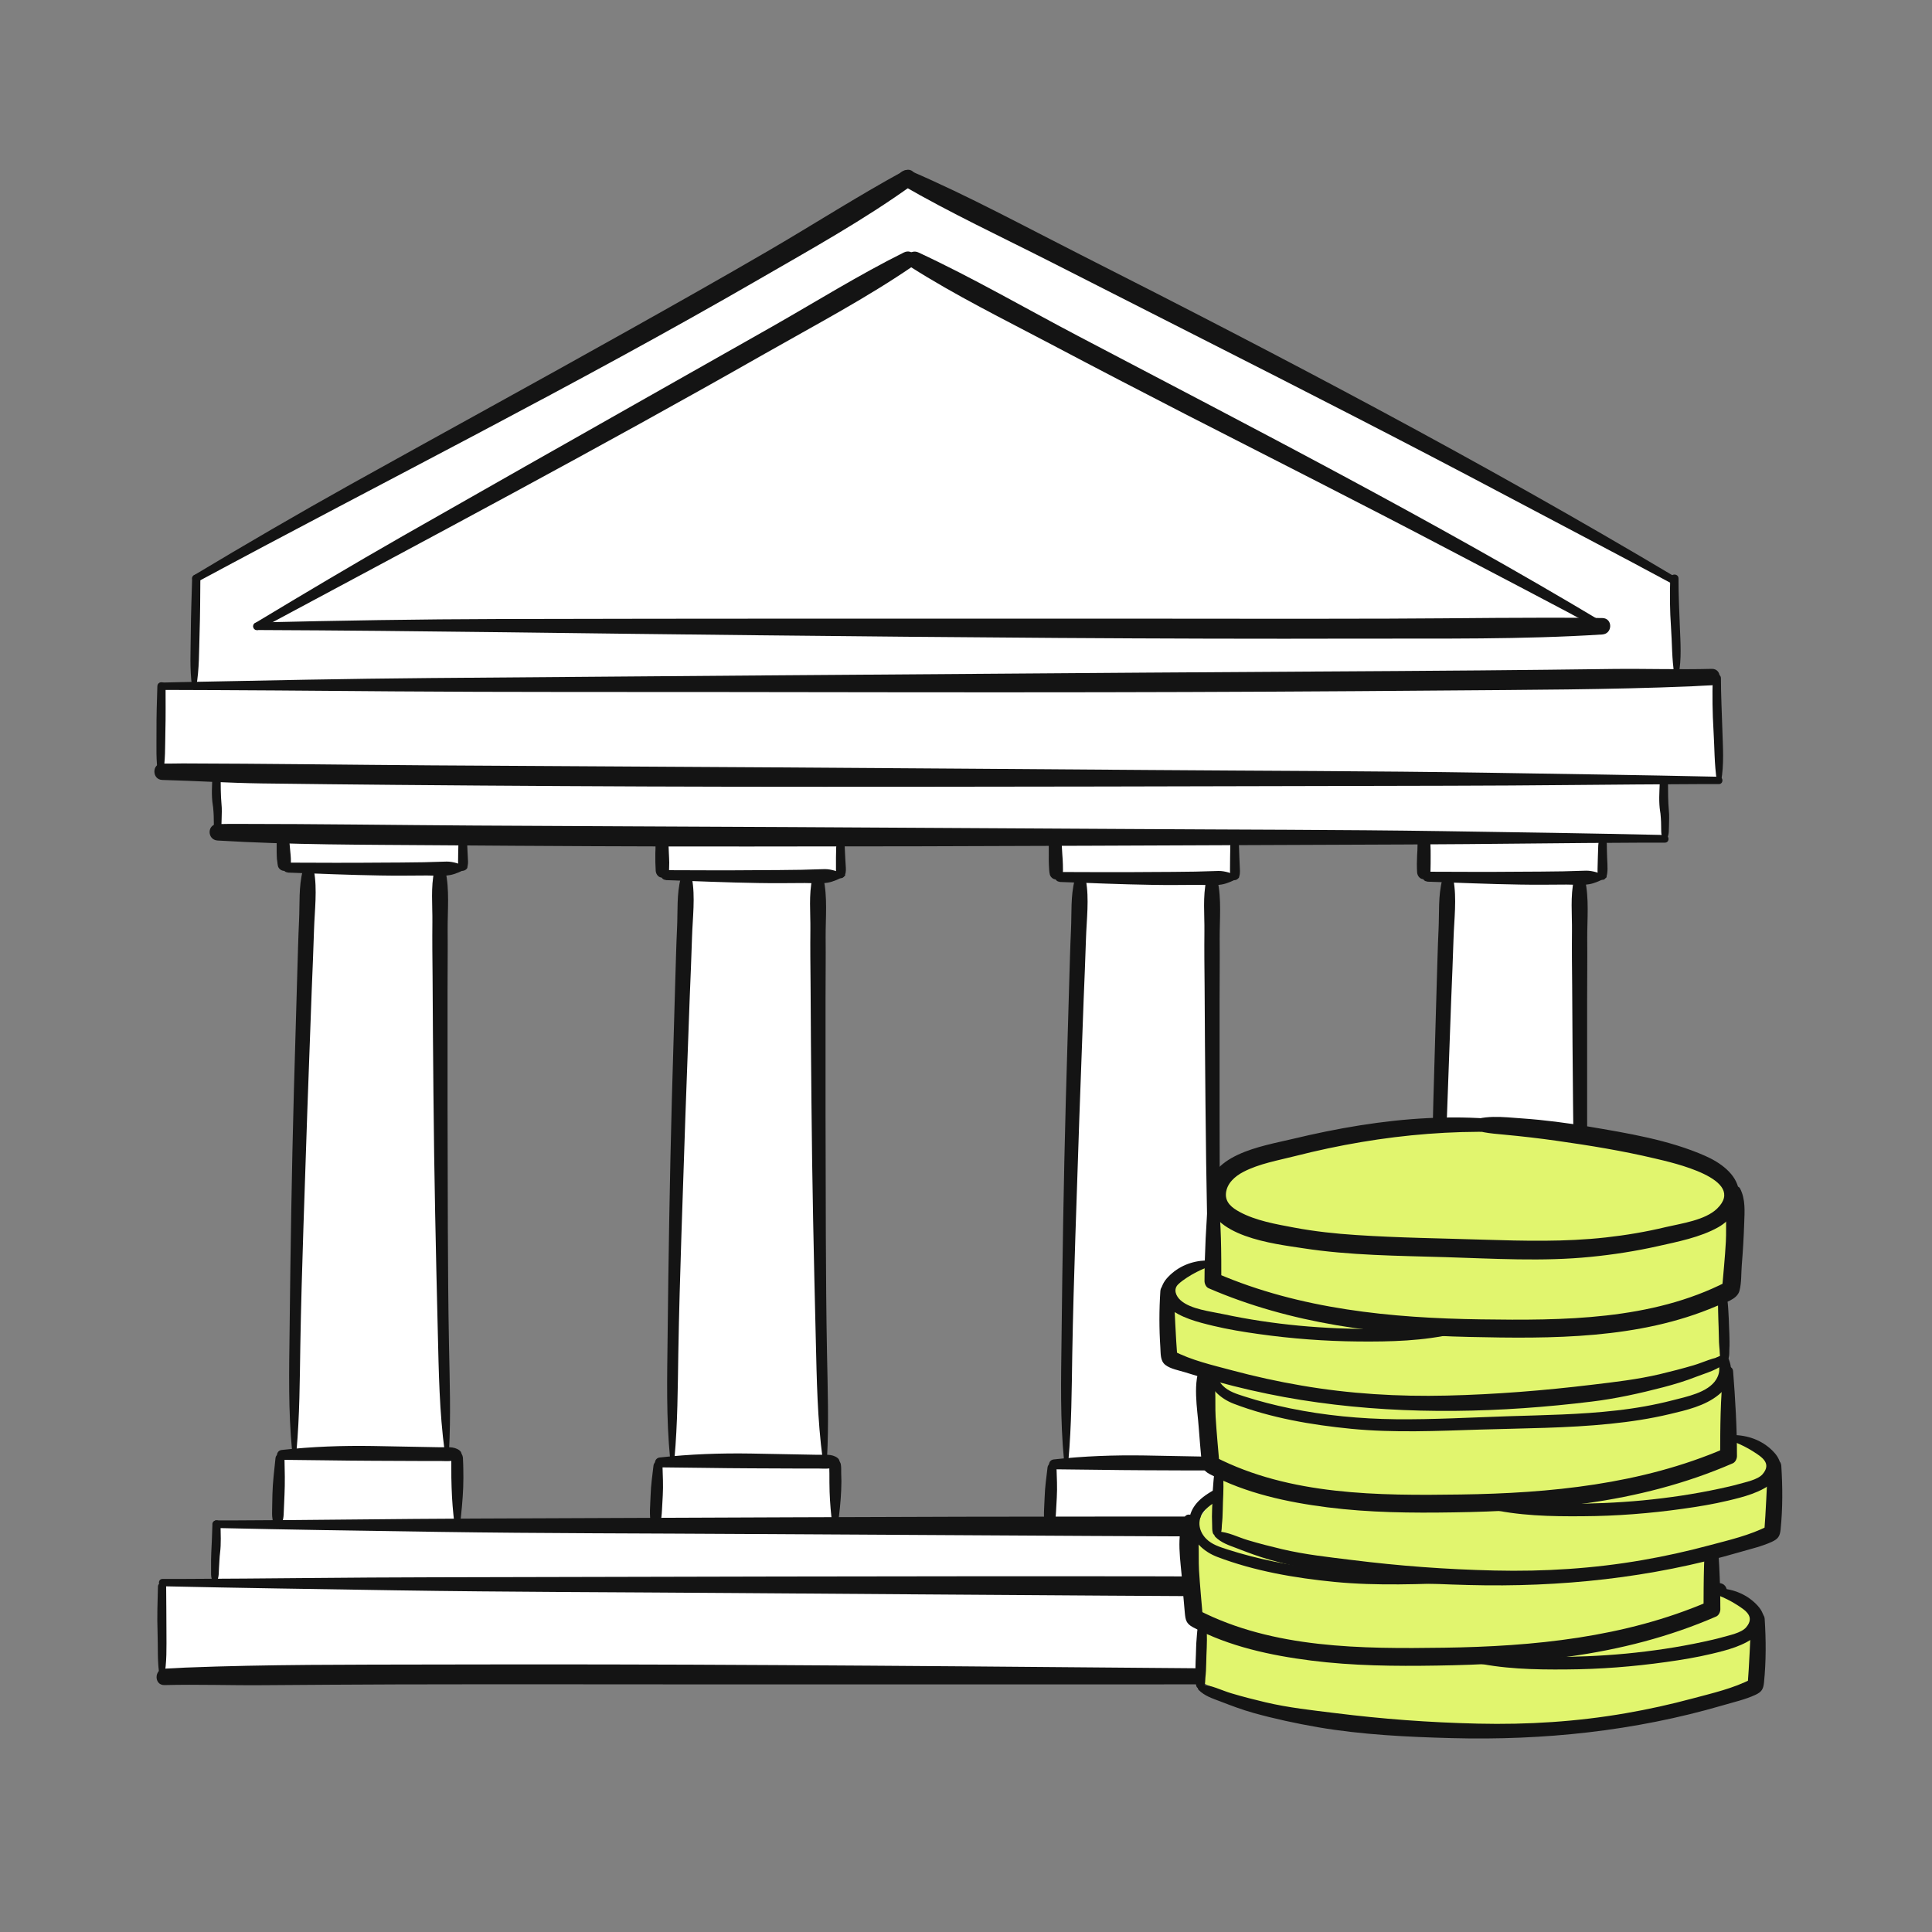 <?xml version="1.0" encoding="UTF-8"?>
<svg xmlns="http://www.w3.org/2000/svg" viewBox="0 0 200 200">
  <rect x="0" y="0" width="200" height="200" fill="#808080" stroke="none"/>
  <defs>
    <style>
      .cls-1 {
        fill: #141414;
      }

      .cls-2 {
        fill: #fff;
      }

      .cls-3 {
        fill: #e1f56e;
      }
    </style>
  </defs>
  <g id="Color">
    <g>
      <path class="cls-2" d="M87.36,22.27c2.31-1.32,5.23-3.2,6.64-3.84,24.62,12.29,49.51,26.04,74.1,38.65,1.12.4,2.24,1.47,3,1.8,4.04,1.7,1.8,5.23,2.45,11.22,1.3.11,2.47-.16,3.77-.05.24,3.48.38,7.28.63,10.76-1.88.23-3.72-.23-5.59,0-.16,1.85.03,4.18-.12,6.02-49.86-.65-100-1.03-149.86-.89l-.13-6.11c-3.55,1.17-5.58.15-5.58-.08.03-.97-.5-8.22.05-8.71s3.41.03,3.37-.1c-.2.35.17-8.84.16-10.03-.02-1.64.88-1.8,3.21-3.13,21.48-11.57,42.9-23.08,63.91-35.51Z"/>
      <path class="cls-2" d="M31.53,101.16c.11,4.06-.16,8.21-.35,12.27-.16,3.55-.09,6.98-.38,10.52-.3,3.71-.21,7.43-.11,11.15.13,5.04-.37,10.1-.24,15.13-.3.22-.93-.12-1.29.39s-.12,1.16-.17,1.78c-.15,1.57-.15,3.8-.3,5.38,2.62.44,5.13-.04,7.79,0,3.69.06,7.23.3,10.89-.13-.15-1.97-.15-4.37-.3-6.34-.06-.77.06-.85-.8-1.07-.07-5.28-.61-10.97-.68-16.25-.08-5.88-.16-11.76-.22-17.64-.08-8.82-.11-17.64-.07-26.46.71.65,1.66.1,2.45-.11.93-.25.19-2.51.04-3.46-.07-.44-6.2-.45-6.85-.46-2.34-.02-4.67.1-6.99.35-1.1.12-3.47-.94-4.49-.35-.46.26.16,1.77-.1,2.29-.96,1.9,1.36,1.97,2.7,2.07.01,3.64-.61,7.29-.51,10.96Z"/>
      <path class="cls-2" d="M70.77,103.48c.15,2.15.2,4.31-.06,6.44-.6,4.91-.37,9.4-.68,14.08-.2,3.06-.33,8.07-.2,11.14.22,5.32-.34,10.68-.21,16-.3.22-.93-.12-1.29.39s-.12,1.16-.17,1.78c-.15,1.57-.15,3.8-.3,5.38,2.62.44,5.13-.04,7.79,0,3.69.06,7.23.3,10.89-.13-.15-1.97-.15-4.37-.3-6.34-.06-.77.06-.85-.8-1.07-.07-5.28-.61-10.97-.68-16.25-.08-5.88-.16-11.76-.22-17.64-.08-8.82-.11-17.64-.07-26.46.93-.03,1.81.4,2.45-.11.61-.48.19-2.51.04-3.46-.07-.44-6.2-.45-6.85-.46-2.34-.02-4.67.1-6.99.35-1.1.12-3.47-.94-4.49-.35-.46.26.16,1.77-.1,2.29-.96,1.9,1.19,1.66,2.53,1.76.01,4.11-.56,8.62-.27,12.68Z"/>
      <path class="cls-2" d="M111.39,103.48c.15,2.15.2,4.31-.06,6.44-.6,4.91-.37,9.4-.68,14.08-.2,3.06-.33,8.07-.2,11.14.22,5.32-.33,10.92-.19,16.25-.3.22-1.17,0-1.31.14-.44.43-.12,1.16-.17,1.78-.15,1.57-.15,3.8-.3,5.38,2.62.44,5.13-.04,7.79,0,3.69.06,7.23.3,10.89-.13-.15-1.97-.15-4.37-.3-6.34-.06-.77.06-.85-.8-1.07-.07-5.28-.61-10.97-.68-16.25-.08-5.88-.16-11.76-.22-17.64-.08-8.82-.11-17.64-.07-26.46.93-.03,1.81.4,2.45-.11.61-.48.19-2.51.04-3.46-.07-.44-6.2-.45-6.85-.46-2.34-.02-4.67.1-6.99.35-1.1.12-3.47-.94-4.49-.35-.46.26.16,1.77-.1,2.29-.96,1.9,1.19,1.66,2.53,1.76.01,4.11-.56,8.62-.27,12.68Z"/>
      <path class="cls-2" d="M149.44,103.48c.15,2.15.2,4.31-.06,6.44-.6,4.91-.37,9.4-.68,14.08-.2,3.06-.33,8.07-.2,11.14.22,5.32-.22,10.7-.08,16.03-.3.22-1.06-.15-1.42.36s-.12,1.16-.17,1.78c-.15,1.57-.15,3.8-.3,5.38,2.62.44,5.13-.04,7.79,0,3.69.06,7.23.3,10.89-.13-.15-1.97-.15-4.37-.3-6.34-.06-.77.06-.85-.8-1.07-.07-5.28-.61-10.97-.68-16.25-.08-5.88-.16-11.76-.22-17.64-.08-8.82-.11-17.64-.07-26.46.93-.03,1.81.4,2.45-.11.61-.48.46-2.67.3-3.62-.07-.44-6.46-.3-7.11-.3-2.34-.02-4.67.1-6.99.35-1.1.12-3.47-.94-4.49-.35-.46.26.16,1.77-.1,2.29-.96,1.9,1.19,1.66,2.53,1.76.01,4.11-.56,8.62-.27,12.68Z"/>
      <path class="cls-2" d="M104.39,158.29c22.48.03,45.2-.01,67.68.01.23,1.61,0,4.22.17,6.18.06.67,3.87.24,5.7.18-.03,2.36-.06,4.72-.1,7.08,0,.5.54,1.38.2,1.74-.38.42-1.58.11-2.15.11-9.52.02-19.04.04-28.56.06-19.14.04-37.88.44-57.29-.25-5.29-.19-10.47-.64-15.75-.2-3.92.32-8-.12-11.93.12-5.73.36-11.59-.63-17.31,0-7.8.86-17.71.34-28.31.26.06-3.66,0-6.33.06-9.76,1.91.15,3.5.45,5.34-.11.22-1.6,0-4.89.5-5.91.18-.38,1.43.05,2.02.02,2.85-.15,5.89.04,8.75.04,5.75,0,11.13.36,16.88.36,11.55.01,23.1.03,34.64.04l19.44.02Z"/>
    </g>
  </g>
  <g id="Diseños">
    <g>
      <g>
        <path class="cls-1" d="M16.29,71.04c-.05,1.55-.1,3.09-.09,4.64s-.08,3.09.19,4.6c.04.22.39.21.44,0,.32-1.5.25-3.07.29-4.6s.02-3.09.02-4.64c0-.55-.83-.55-.85,0h0Z"/>
        <path class="cls-1" d="M177.3,70.21c-.05,1.79-.03,3.58.08,5.37s.08,3.54.35,5.28c.03.22.4.21.44,0,.32-1.73.18-3.52.13-5.28s-.15-3.58-.15-5.37c0-.55-.84-.55-.85,0h0Z"/>
        <path class="cls-1" d="M21.99,80.33c-.04,1.01-.12,2.02.04,3.02,0,.05.01.09.02.14.02.11,0-.06,0-.02,0,.03,0,.06.01.08.02.16.03.31.04.47.02.27.03.54.03.81,0,.19.01.39.01.58,0,.28.08.52.16.79.07.22.37.21.44,0,.08-.25.17-.48.18-.74,0-.2.02-.4.02-.59,0-.28.02-.57.02-.85,0-.26,0-.52-.03-.77-.09-.97-.08-1.95-.09-2.92,0-.55-.83-.55-.85,0h0Z"/>
        <path class="cls-1" d="M21.99,157.8c-.04.99-.06,1.98-.12,2.96-.01.23-.02.46-.02.7,0,.28,0,.56,0,.84,0,.22,0,.45,0,.67,0,.29.08.53.16.81.07.22.37.21.44,0,.09-.27.17-.52.19-.81.01-.22.02-.45.03-.67.01-.28.03-.56.05-.84.01-.23.03-.46.06-.7.12-.98.06-1.98.05-2.96,0-.55-.83-.55-.85,0h0Z"/>
        <path class="cls-1" d="M171.82,158.42c-.04.99-.06,1.98-.12,2.96-.01.23-.02.46-.02.7,0,.28,0,.56,0,.84,0,.22,0,.45,0,.67,0,.29.08.53.16.81.07.22.37.21.44,0,.09-.27.17-.52.19-.81.01-.22.02-.45.03-.67.01-.28.03-.56.05-.84.01-.23.03-.46.06-.7.12-.98.06-1.98.05-2.96,0-.55-.83-.55-.85,0h0Z"/>
        <path class="cls-1" d="M177.52,164.71c-.04,1.48-.12,2.97.02,4.45s0,3.01.29,4.48c.04.22.39.21.44,0,.31-1.44.27-3.01.19-4.48s-.08-2.97-.09-4.45c0-.55-.84-.55-.85,0h0Z"/>
        <path class="cls-1" d="M16.35,164.25c-.04,1.56-.1,3.12-.04,4.68s-.05,3.16.23,4.71c.04.22.39.21.44,0,.31-1.53.25-3.14.25-4.71s-.02-3.12-.03-4.68c0-.55-.84-.55-.85,0h0Z"/>
        <path class="cls-1" d="M171.82,81c-.04,1.01-.12,2.02.04,3.02,0,.05.01.09.02.14.02.11,0-.06,0-.02,0,.03,0,.06.01.08.02.16.03.31.04.47.02.27.03.54.03.81,0,.19.01.39.01.58,0,.28.08.52.16.79.07.22.37.21.44,0,.08-.25.17-.48.18-.74,0-.2.02-.4.02-.59,0-.28.02-.57.02-.85,0-.26,0-.52-.03-.77-.09-.97-.08-1.95-.09-2.92,0-.55-.83-.55-.85,0h0Z"/>
        <path class="cls-1" d="M19.89,59.89c-.05,1.88-.13,3.76-.14,5.64s-.13,3.71.13,5.53c.03.22.4.21.44,0,.32-1.82.28-3.69.34-5.53s.07-3.76.08-5.64c0-.55-.83-.55-.85,0h0Z"/>
        <path class="cls-1" d="M172.9,59.89c-.05,1.67-.04,3.34.08,5.01s.08,3.32.35,4.94c.04.22.39.21.44,0,.32-1.62.19-3.3.13-4.94s-.15-3.34-.14-5.01c0-.55-.83-.55-.85,0h0Z"/>
        <g>
          <path class="cls-1" d="M20.46,60.22c19.41-10.45,39.13-20.33,58.22-31.37,5.32-3.08,10.76-6.09,15.75-9.69.87-.63.12-2-.86-1.47-4.79,2.61-9.39,5.57-14.1,8.31-4.76,2.77-9.55,5.47-14.35,8.16-9.59,5.38-19.24,10.65-28.85,16-5.45,3.04-10.84,6.18-16.19,9.39-.43.25-.05.9.39.67h0Z"/>
          <path class="cls-1" d="M26.8,65.17c17.53-9.4,35.11-18.73,52.4-28.57,5.11-2.91,10.37-5.68,15.22-8.99.9-.62.13-1.96-.86-1.47-4.66,2.32-9.11,5.1-13.63,7.67-4.26,2.42-8.52,4.83-12.79,7.24-8.48,4.8-16.96,9.6-25.43,14.43-5.15,2.94-10.24,5.97-15.32,9.03-.43.26-.05.9.39.67h0Z"/>
          <path class="cls-1" d="M166.07,64.5c-17.76-10.65-36.19-20.11-54.51-29.74-5.48-2.88-10.86-6.01-16.47-8.62-.98-.46-1.8.87-.86,1.47,4.7,2.99,9.74,5.47,14.66,8.07,4.58,2.42,9.18,4.81,13.79,7.18,9.05,4.64,18.14,9.22,27.15,13.96,5.29,2.78,10.59,5.53,15.85,8.36.44.23.82-.41.39-.67h0Z"/>
          <path class="cls-1" d="M16.71,71.42c8.01.02,16.02.08,24.03.15,11.59.09,23.17.05,34.76.07,12.8.02,25.61.04,38.41.02,11.85-.02,23.7-.08,35.55-.18,8.53-.07,17.07-.08,25.6-.43.71-.03,1.43-.09,2.14-.11,1.09-.03,1.1-1.73,0-1.7-3.4.09-6.81-.03-10.22.01-4.57.06-9.14.11-13.72.15-11.57.1-23.14.14-34.71.23-12.8.09-25.61.18-38.41.28-11.86.09-23.73.18-35.59.28-8.56.07-17.13.25-25.69.42-.72.01-1.44.03-2.16.05-.49.01-.5.77,0,.77h0Z"/>
          <path class="cls-1" d="M26.6,65.22c17.21.07,34.43.37,51.64.54,20.85.22,41.7.41,62.55.35,8.35-.02,16.74.1,25.08-.43,1.08-.07,1.1-1.69,0-1.7-7.34-.1-14.69.04-22.03.06-9.82.03-19.64,0-29.46,0-20.86,0-41.73-.01-62.59.04-8.4.02-16.79.16-25.19.36-.49.01-.5.77,0,.77h0Z"/>
          <path class="cls-1" d="M177.94,80.41c-8.05-.18-16.1-.29-24.15-.42-11.61-.18-23.22-.19-34.84-.28-12.89-.1-25.77-.18-38.66-.27-11.88-.08-23.75-.13-35.63-.21-8.58-.06-17.15-.18-25.73-.2-.71,0-1.42.03-2.13.01-1.09-.03-1.09,1.67,0,1.7,3.42.09,6.83.31,10.25.36,4.6.06,9.2.11,13.8.15,11.6.1,23.19.17,34.79.19,12.89.02,25.77,0,38.66-.02,11.89-.03,23.78-.06,35.67-.08,8.61-.01,17.21-.14,25.82-.17.71,0,1.43,0,2.14,0,.5,0,.5-.76,0-.77h0Z"/>
          <path class="cls-1" d="M172.35,86.44c-7.65-.17-15.31-.29-22.97-.4-10.74-.16-21.48-.15-32.21-.22-11.78-.07-23.55-.14-35.33-.2-10.92-.06-21.84-.09-32.75-.16-8.15-.05-16.3-.17-24.44-.17-.71,0-1.42,0-2.13.02-1.1.01-1.09,1.63,0,1.7,7.61.46,15.25.43,22.87.49,10.72.08,21.44.14,32.16.13,11.77,0,23.55-.03,35.32-.08,10.93-.05,21.86-.09,32.8-.13,8.18-.03,16.36-.16,24.54-.19.71,0,1.43,0,2.14,0,.5,0,.5-.76,0-.77h0Z"/>
          <path class="cls-1" d="M173.53,59.79c-20.07-11.97-40.79-22.85-61.63-33.4-5.84-2.96-11.64-6.11-17.65-8.7-.98-.42-1.83.9-.86,1.47,5.01,2.9,10.28,5.36,15.44,7.98s10.39,5.28,15.59,7.92c10.56,5.36,21.12,10.75,31.58,16.3,5.71,3.03,11.45,6.02,17.14,9.09.44.24.82-.41.39-.67h0Z"/>
          <g>
            <path class="cls-1" d="M29.78,90.33c3.19.11,6.38.25,9.58.3,1.61.03,3.22.01,4.83,0,.77,0,1.62.09,2.38-.04.58-.1,1.2-.4,1.73-.67.1-.05.06-.18-.03-.22-.63-.25-1.36-.52-2.04-.51-.79.01-1.59.06-2.38.07-1.55.03-3.11.03-4.66.04-3.13.03-6.27.01-9.4,0-.65,0-.65.99,0,1.01h0Z"/>
            <path class="cls-1" d="M28.77,86.68c-.03.1,0,.07.08-.09l-.1.13c-.07.12-.1.27-.11.41,0,.11,0,.22,0,.33v.69c.01.22,0,.44.02.66,0,.11.02.22.04.33.02.17.03.35.07.51.07.28.36.51.66.5.12,0,.24-.04.34-.09.13-.07.29-.26.31-.41.07-.5.02-1-.03-1.5l-.06-.66c-.01-.11-.02-.22-.03-.33-.03-.27-.1-.43-.28-.62l.15.25s-.02-.07-.03-.1c-.07-.22-.28-.41-.53-.4-.23.01-.48.16-.53.4h0Z"/>
            <path class="cls-1" d="M47.77,86.65c-.13.09-.24.25-.28.41-.03.14-.03.31-.04.46-.01.28-.02.56-.02.84,0,.26,0,.53-.01.79,0,.28,0,.66.2.87.18.18.42.14.61,0,.14-.11.17-.28.19-.45.02-.13.04-.25.03-.38-.01-.27-.03-.54-.04-.81s-.03-.55-.04-.82c0-.3.02-.63-.21-.86-.09-.09-.27-.13-.38-.05h0Z"/>
            <path class="cls-1" d="M31.34,90.14c-.43,1.62-.3,3.45-.38,5.11-.09,1.88-.13,3.76-.19,5.64-.12,4.05-.24,8.1-.35,12.15-.22,8.2-.35,16.39-.44,24.59-.05,4.21-.15,8.41.26,12.6.03.29.43.29.45,0,.33-3.66.34-7.32.4-10.99.07-4.06.19-8.12.32-12.18.26-8.19.55-16.38.86-24.57.08-2.1.18-4.19.24-6.29.06-1.96.35-4.14-.01-6.06-.11-.59-1.01-.54-1.15,0h0Z"/>
            <path class="cls-1" d="M44.96,90.14c-.38,1.69-.18,3.58-.2,5.31-.02,1.88,0,3.77.02,5.65.02,4.06.05,8.11.09,12.17.07,8.19.25,16.38.45,24.58.1,4.17.16,8.32.72,12.45.04.26.43.18.44-.06.2-3.67.07-7.32,0-10.99-.08-4.06-.1-8.12-.12-12.18-.03-8.19-.04-16.38-.03-24.57,0-2.1.03-4.19.01-6.29-.01-1.96.21-4.15-.23-6.07-.13-.57-1.02-.57-1.15,0h0Z"/>
            <path class="cls-1" d="M29.16,151.12c3.14.02,6.29.09,9.43.1,1.54,0,3.08.02,4.62.02.77,0,1.55,0,2.32,0,.68,0,1.45.12,2.02-.31.3-.22.3-.58,0-.8-.58-.43-1.33-.29-2.02-.31s-1.43-.02-2.14-.04c-1.6-.03-3.2-.06-4.8-.09-3.17-.05-6.28.06-9.43.41-.63.07-.67,1.01,0,1.01h0Z"/>
            <path class="cls-1" d="M28.52,150.94c-.13,1.26-.29,2.51-.32,3.78-.01.53-.02,1.05-.03,1.58,0,.29-.02.58.03.87.04.24.05.52.25.68.13.11.34.17.49.06.43-.31.42-1.03.44-1.51.02-.54.05-1.09.07-1.63.06-1.28.03-2.55,0-3.83-.01-.61-.87-.58-.93,0h0Z"/>
            <path class="cls-1" d="M47.1,150.32l.09-.05c-.07.02-.13.05-.18.09-.07.05-.14.13-.18.2-.09.16-.1.33-.11.5,0,.29,0,.59,0,.88,0,.69,0,1.37.03,2.06.04,1.27.14,2.53.3,3.79.05.37.54.38.58,0,.14-1.26.27-2.52.32-3.79.02-.67.03-1.34.01-2.01,0-.3-.02-.59-.03-.89,0-.19-.02-.38-.12-.55-.03-.05-.08-.12-.13-.16-.01-.01-.35-.25-.16-.09-.13-.11-.32-.13-.45,0h0Z"/>
          </g>
          <g>
            <path class="cls-1" d="M68.91,91.11c3.19.11,6.38.25,9.58.3,1.61.03,3.22.01,4.83,0,.77,0,1.62.09,2.38-.04.58-.1,1.2-.4,1.73-.67.1-.05.06-.18-.03-.22-.63-.25-1.36-.52-2.04-.51-.79.01-1.59.06-2.38.07-1.55.03-3.11.03-4.66.04-3.13.03-6.27.01-9.4,0-.65,0-.65.99,0,1.01h0Z"/>
            <path class="cls-1" d="M67.96,86.58c-.03.21.11-.21.02-.06-.08.13-.11.27-.12.42,0,.13,0,.27,0,.41,0,.32,0,.65-.02.97-.01.62,0,1.23.04,1.84.03.36.3.71.69.69s.69-.3.69-.69c0-.29.02-.58.02-.87,0-.33-.03-.67-.04-1-.01-.31-.02-.63-.04-.94,0-.16-.01-.33-.03-.49-.02-.12-.05-.26-.13-.35-.05-.06.01,0,.01.04,0-.03-.02-.08-.02-.11-.06-.26-.34-.43-.6-.39-.29.04-.44.26-.47.53h0Z"/>
            <path class="cls-1" d="M86.93,86.92c-.32.15-.36.55-.37.86-.01.34-.02.68-.02,1.01s0,.67,0,1c0,.27-.02.68.14.91.15.21.46.3.66.08.22-.24.24-.64.22-.95-.02-.34-.04-.68-.06-1.02s-.04-.69-.05-1.04c0-.2,0-.37-.08-.56,0,0-.04-.1-.01-.02-.02-.05-.04-.09-.06-.13-.04-.06-.1-.1-.16-.14-.06-.05-.15-.03-.21,0h0Z"/>
            <path class="cls-1" d="M70.47,90.91c-.43,1.62-.3,3.45-.38,5.11-.09,1.88-.13,3.76-.19,5.64-.12,4.05-.24,8.1-.35,12.15-.22,8.2-.35,16.39-.44,24.59-.05,4.21-.15,8.41.26,12.6.03.29.43.29.45,0,.33-3.66.34-7.32.4-10.99.07-4.06.19-8.12.32-12.18.26-8.19.55-16.38.86-24.57.08-2.1.18-4.19.24-6.29.06-1.96.35-4.14-.01-6.06-.11-.59-1.01-.54-1.15,0h0Z"/>
            <path class="cls-1" d="M84.09,90.92c-.38,1.69-.18,3.58-.2,5.31-.02,1.88,0,3.77.02,5.65.02,4.06.05,8.11.09,12.17.07,8.19.25,16.38.45,24.58.1,4.17.16,8.32.72,12.45.04.26.43.18.44-.06.2-3.67.07-7.32,0-10.99-.08-4.06-.1-8.12-.12-12.18-.03-8.19-.04-16.38-.03-24.57,0-2.1.03-4.19.01-6.29-.01-1.96.21-4.15-.23-6.07-.13-.57-1.02-.57-1.15,0h0Z"/>
            <path class="cls-1" d="M68.29,151.9c3.14.02,6.29.09,9.43.1,1.54,0,3.08.02,4.62.02.77,0,1.55,0,2.32,0,.68,0,1.45.12,2.02-.31.3-.22.3-.58,0-.8-.58-.43-1.33-.29-2.02-.31s-1.43-.02-2.14-.04c-1.6-.03-3.2-.06-4.8-.09-3.17-.05-6.28.06-9.43.41-.63.07-.67,1.01,0,1.01h0Z"/>
            <path class="cls-1" d="M67.65,151.71c-.12,1.03-.27,2.05-.3,3.09s-.17,2.04.06,3.01c.11.46.75.41.89,0,.17-.51.2-1,.23-1.54.03-.49.06-.98.08-1.47.06-1.03,0-2.06-.03-3.09-.02-.61-.86-.58-.93,0h0Z"/>
            <path class="cls-1" d="M86.37,151.01c-.66.24-.5.98-.51,1.55,0,.62,0,1.24.02,1.87.04,1.17.14,2.34.3,3.5.05.36.54.22.57-.08.14-1.19.28-2.39.33-3.59.03-.6.03-1.2,0-1.8,0-.29.01-.6-.04-.88-.05-.27-.37-.69-.7-.57h0Z"/>
          </g>
          <g>
            <path class="cls-1" d="M109.69,91.3c3.19.11,6.38.25,9.58.3,1.61.03,3.22.01,4.83,0,.77,0,1.62.09,2.38-.04.58-.1,1.2-.4,1.73-.67.1-.05.06-.18-.03-.22-.63-.25-1.36-.52-2.04-.51-.79.01-1.59.06-2.38.07-1.55.03-3.11.03-4.66.04-3.13.03-6.27.01-9.4,0-.65,0-.65.99,0,1.01h0Z"/>
            <path class="cls-1" d="M108.67,86.66s-.01.06-.01.09c0,.05,0,.03.02-.07.03-.1.04-.12.02-.08-.08.04-.12.34-.13.42,0,.15,0,.3,0,.45,0,.34,0,.68,0,1.01s-.01.67.01,1.01.02.73.1,1.05c.08.28.36.51.66.5.28-.01.61-.2.66-.5.06-.33.03-.69.03-1.03s-.04-.71-.06-1.06-.04-.67-.06-1.01c0-.14-.02-.29-.03-.43-.01-.16-.06-.3-.15-.43-.04-.07.02.01.01.04,0-.03-.02-.08-.02-.11-.06-.26-.34-.43-.6-.39-.29.04-.44.26-.47.53h0Z"/>
            <path class="cls-1" d="M127.73,86.64c-.31.22-.36.57-.37.93-.01.39-.02.79-.02,1.18s0,.78-.01,1.17c0,.31-.02.72.15.99.17.29.53.24.71,0s.18-.67.16-.97c-.02-.39-.04-.78-.05-1.17s-.03-.77-.04-1.16c0-.35-.01-.68-.27-.94-.06-.06-.18-.09-.26-.03h0Z"/>
            <path class="cls-1" d="M111.25,91.11c-.43,1.62-.3,3.45-.38,5.11-.09,1.88-.13,3.76-.19,5.64-.12,4.05-.24,8.1-.35,12.15-.22,8.2-.35,16.39-.44,24.59-.05,4.21-.15,8.41.26,12.6.03.29.43.29.45,0,.33-3.66.34-7.32.4-10.99.07-4.06.19-8.12.32-12.18.26-8.19.55-16.38.86-24.57.08-2.1.18-4.19.24-6.29.06-1.96.35-4.14-.01-6.06-.11-.59-1.01-.54-1.15,0h0Z"/>
            <path class="cls-1" d="M124.88,91.11c-.38,1.69-.18,3.58-.2,5.31-.02,1.88,0,3.77.02,5.65.02,4.06.05,8.11.09,12.17.07,8.19.25,16.38.45,24.58.1,4.17.16,8.32.72,12.45.04.26.43.18.44-.06.2-3.67.07-7.32,0-10.99-.08-4.06-.1-8.12-.12-12.18-.03-8.19-.04-16.38-.03-24.57,0-2.1.03-4.19.01-6.29-.01-1.96.21-4.15-.23-6.07-.13-.57-1.02-.57-1.15,0h0Z"/>
            <path class="cls-1" d="M109.08,152.1c3.14.02,6.29.09,9.43.1,1.54,0,3.08.02,4.62.02.77,0,1.55,0,2.32,0,.68,0,1.45.12,2.02-.31.3-.22.3-.58,0-.8-.58-.43-1.33-.29-2.02-.31s-1.43-.02-2.14-.04c-1.6-.03-3.2-.06-4.8-.09-3.17-.05-6.28.06-9.43.41-.63.07-.67,1.01,0,1.01h0Z"/>
            <path class="cls-1" d="M108.44,151.91c-.12,1.03-.27,2.05-.3,3.09s-.17,2.04.06,3.01c.11.46.75.41.89,0,.17-.51.2-1,.23-1.54.03-.49.06-.98.08-1.47.06-1.03,0-2.06-.03-3.09-.02-.61-.86-.58-.93,0h0Z"/>
            <path class="cls-1" d="M127.15,151.21c-.66.24-.5.98-.51,1.55,0,.62,0,1.24.02,1.87.04,1.17.14,2.34.3,3.5.05.36.54.22.57-.08.14-1.19.28-2.39.33-3.59.03-.6.03-1.2,0-1.8,0-.29.01-.6-.04-.88-.05-.27-.37-.69-.7-.57h0Z"/>
          </g>
          <g>
            <path class="cls-1" d="M147.74,91.27c3.19.11,6.38.25,9.58.3,1.61.03,3.22.01,4.83,0,.77,0,1.62.09,2.38-.04.58-.1,1.2-.4,1.73-.67.1-.05.06-.18-.03-.22-.63-.25-1.36-.52-2.04-.51-.79.01-1.59.06-2.38.07-1.55.03-3.11.03-4.66.04-3.13.03-6.27.01-9.4,0-.65,0-.65.99,0,1.01h0Z"/>
            <path class="cls-1" d="M146.87,86.82c0,.08,0,0,0-.04.05-.14.03-.06,0-.02-.05.11-.09.21-.11.34-.02.16-.02.33-.02.49,0,.31-.02.62-.04.93-.03.6-.04,1.2,0,1.8.03.36.3.71.69.69s.68-.3.69-.69c.01-.61.03-1.22.02-1.83,0-.31,0-.62-.02-.93,0-.16,0-.31-.03-.47-.02-.12-.05-.25-.12-.35-.05-.08,0,.07,0,.02,0-.02-.02-.07-.02-.09-.06-.26-.34-.43-.6-.39-.29.04-.44.26-.47.53h0Z"/>
            <path class="cls-1" d="M165.83,86.64c-.31.21-.36.56-.38.91-.02.39-.03.78-.04,1.18s-.02.77-.03,1.15c0,.32-.03.72.14.99.12.21.48.3.65.08.14-.18.18-.33.21-.56.02-.15.03-.3.03-.45,0-.39-.02-.78-.04-1.16s-.02-.77-.03-1.16c0-.35,0-.68-.26-.94-.06-.06-.18-.08-.26-.03h0Z"/>
            <path class="cls-1" d="M149.3,91.08c-.43,1.62-.3,3.45-.38,5.11-.09,1.88-.13,3.76-.19,5.64-.12,4.05-.24,8.1-.35,12.15-.22,8.2-.35,16.39-.44,24.59-.05,4.21-.15,8.41.26,12.6.03.29.43.29.45,0,.33-3.66.34-7.32.4-10.99.07-4.06.19-8.12.32-12.18.26-8.19.55-16.38.86-24.57.08-2.1.18-4.19.24-6.29.06-1.96.35-4.14-.01-6.06-.11-.59-1.01-.54-1.15,0h0Z"/>
            <path class="cls-1" d="M162.93,91.08c-.38,1.69-.18,3.58-.2,5.31-.02,1.88,0,3.77.02,5.65.02,4.06.05,8.11.09,12.17.07,8.19.25,16.38.45,24.58.1,4.17.16,8.32.72,12.45.04.26.43.18.44-.06.2-3.67.07-7.32,0-10.99-.08-4.06-.1-8.12-.12-12.18-.03-8.19-.04-16.38-.03-24.57,0-2.1.03-4.19.01-6.29-.01-1.96.21-4.15-.23-6.07-.13-.57-1.02-.57-1.15,0h0Z"/>
            <path class="cls-1" d="M147.13,152.06c3.14.02,6.29.09,9.43.1,1.54,0,3.08.02,4.62.02.77,0,1.55,0,2.32,0,.68,0,1.45.12,2.02-.31.3-.22.3-.58,0-.8-.58-.43-1.33-.29-2.02-.31s-1.43-.02-2.14-.04c-1.6-.03-3.2-.06-4.8-.09-3.17-.05-6.28.06-9.43.41-.63.07-.67,1.01,0,1.01h0Z"/>
            <path class="cls-1" d="M146.49,151.87c-.12,1.03-.27,2.05-.3,3.09s-.17,2.04.06,3.01c.11.46.75.41.89,0,.17-.51.2-1,.23-1.54.03-.49.06-.98.08-1.47.06-1.03,0-2.06-.03-3.09-.02-.61-.86-.58-.93,0h0Z"/>
            <path class="cls-1" d="M165.2,151.17c-.66.24-.5.98-.51,1.55,0,.62,0,1.24.02,1.87.04,1.17.14,2.34.3,3.5.05.36.54.22.57-.08.14-1.19.28-2.39.33-3.59.03-.6.03-1.2,0-1.8,0-.29.01-.6-.04-.88-.05-.27-.37-.69-.7-.57h0Z"/>
          </g>
          <path class="cls-1" d="M178.05,173.2c-8.05-.02-16.09-.13-24.14-.24-11.6-.16-23.21-.19-34.81-.3-12.88-.11-25.75-.22-38.63-.29-11.87-.07-23.73-.09-35.6-.06-8.57.02-17.15-.02-25.71.32-.71.03-1.42.09-2.13.11-1.09.03-1.1,1.73,0,1.7,3.41-.09,6.84.04,10.25.01,4.6-.04,9.19-.06,13.79-.08,11.59-.03,23.17,0,34.76,0,12.88,0,25.75,0,38.63,0,11.88,0,23.76-.02,35.64-.05,8.6-.02,17.21-.14,25.81-.31.71-.01,1.43-.03,2.14-.04.49-.01.5-.77,0-.77h0Z"/>
          <path class="cls-1" d="M16.82,164.21c8.05.18,16.1.29,24.15.42,11.61.18,23.22.19,34.84.28,12.89.1,25.77.18,38.66.27,11.88.08,23.75.13,35.63.21,8.58.06,17.15.18,25.73.2.71,0,1.42-.03,2.13-.01,1.09.03,1.09-1.67,0-1.7-3.42-.09-6.83-.31-10.25-.36-4.6-.06-9.2-.11-13.8-.15-11.6-.1-23.19-.17-34.79-.19-12.89-.02-25.77,0-38.66.02-11.89.03-23.78.06-35.67.08-8.61.01-17.21.14-25.82.17-.71,0-1.43,0-2.14,0-.5,0-.5.76,0,.77h0Z"/>
          <path class="cls-1" d="M22.41,158.18c7.65.17,15.31.29,22.97.4,10.74.16,21.48.15,32.21.22,11.78.07,23.55.14,35.33.2,10.92.06,21.84.09,32.75.16,8.15.05,16.3.17,24.44.17.71,0,1.42,0,2.13-.02,1.1-.01,1.09-1.63,0-1.7-7.61-.46-15.25-.43-22.87-.49-10.72-.08-21.44-.14-32.16-.13-11.77,0-23.55.03-35.32.08-10.93.05-21.86.09-32.8.13-8.18.03-16.36.16-24.54.19-.71,0-1.43,0-2.14,0-.5,0-.5.76,0,.77h0Z"/>
        </g>
      </g>
      <g>
        <g>
          <path class="cls-3" d="M147.5,150.56c9.13.4,19.57.19,27.78,4.52,3.53,2.15,1.38,6.31,2.03,9.6,4.68-.32,6.01,6.42,3.86,9.63-17.41,5.96-40.66,7.63-57.05-.29-.16-2.11,1.21-4.86-.27-6.55-4.57-17.56,11.6-14.88,23.66-16.9Z"/>
          <path class="cls-1" d="M181.29,167.61c-.12,2.3-.2,4.61-.38,6.91l.41-.72c-1.85.98-4.11,1.49-6.12,2.03-2.27.61-4.58,1.12-6.89,1.52-5.06.88-10.18,1.2-15.31,1.08s-9.88-.48-14.77-1.09c-2.43-.3-4.85-.56-7.23-1.12-1.18-.28-2.36-.58-3.53-.93-1.05-.31-2.04-.86-3.15-.9-.29-.01-.43.37-.23.56.63.62,1.39.86,2.21,1.17,1.14.44,2.27.87,3.45,1.2,2.19.61,4.43,1.09,6.67,1.48,4.55.78,9.28,1.01,13.89,1.13,9.49.25,18.9-.73,28.02-3.39,1.12-.33,2.33-.6,3.39-1.09.64-.3.82-.58.89-1.29.22-2.18.21-4.38.07-6.57-.06-.89-1.34-.89-1.38,0h0Z"/>
          <path class="cls-1" d="M144.86,151.26c7.69-.24,15.45.23,22.98,1.9,1.76.39,3.56.79,5.27,1.38,1.53.54,4.04,2.12,2.83,4.11-.84,1.37-3.11,1.79-4.52,2.16-1.9.49-3.84.83-5.8,1.05-3.74.43-7.5.48-11.25.6-3.86.12-7.72.35-11.58.31-3.68-.04-7.37-.39-10.97-1.13-1.59-.33-3.17-.73-4.72-1.23-.8-.26-1.65-.51-2.25-1.13-.86-.88-.95-2.13-.05-3.02,1.34-1.33,3.44-1.8,5.2-2.29s3.66-.88,5.52-1.19c1.84-.31,3.7-.52,5.56-.74.89-.1,1.98-.08,2.82-.38.32-.11.66-.46.99-.5.12-.01.12-.2,0-.19-.33.04-.77-.2-1.11-.24-1.08-.12-2.26.08-3.34.17-1.83.15-3.65.36-5.46.65-1.93.31-3.84.77-5.71,1.33-1.67.51-3.33,1.02-4.73,2.1-2.67,2.08-1.3,5.14,1.47,6.19,3.85,1.47,8.06,2.19,12.15,2.59,4.44.43,8.88.22,13.33.08,4.49-.14,9-.14,13.48-.6,2.07-.21,4.13-.52,6.15-1,1.73-.41,3.66-.85,5.07-2,2.71-2.2.72-5.46-1.91-6.57-2.13-.89-4.53-1.32-6.79-1.78-2.38-.48-4.77-.86-7.18-1.12-5.14-.57-10.27-.57-15.41.08-.26.03-.28.43,0,.42Z"/>
          <path class="cls-1" d="M176.69,157.79c-.33,2.93-.33,5.83-.34,8.78l.43-.75c-8.59,3.69-18.04,4.62-27.3,4.75-8.52.12-17.65.1-25.41-3.88l.45.79c-.14-1.65-.3-3.3-.4-4.95-.1-1.76.19-3.92-.64-5.51-.16-.31-.67-.31-.83,0-.97,1.89-.41,4.66-.27,6.71.07,1.07.18,2.14.27,3.21.07.76.14,1.14.86,1.52,3.74,1.99,8.04,2.91,12.2,3.44,4.33.55,8.7.59,13.05.52,4.58-.07,9.15-.31,13.7-.94,5.24-.73,10.35-2.03,15.2-4.14.27-.12.43-.47.43-.75,0-2.96-.17-5.84-.4-8.78-.05-.66-.94-.64-1.01,0h0Z"/>
          <path class="cls-1" d="M177.86,165.15c.66.25,1.31.58,1.91.96.89.57,1.95,1.22.99,2.35-.5.59-1.79.83-2.51,1.04-.64.18-1.28.32-1.93.46-2.63.57-5.3.96-7.98,1.22-5.37.51-10.7.39-16.07.18-.37-.01-.45.56-.09.64,3.27.78,6.66.85,10,.82,3.45-.02,6.89-.29,10.31-.77,1.58-.22,3.16-.48,4.71-.85s3.41-.83,4.66-1.92c1-.87.99-2.06.12-3.03-1.05-1.17-2.5-1.76-4.04-1.83-.44-.02-.46.58-.1.71h0Z"/>
          <path class="cls-1" d="M124.14,168.06c-.23.49-.22,1.11-.27,1.64s-.05,1.05-.07,1.57-.05,1.05-.05,1.57c0,.28.01.56.02.85s-.01.57.07.84c.13.42.69.4.84,0,.09-.26.08-.57.1-.84.02-.24.05-.48.06-.72.03-.54.03-1.09.05-1.63s.05-1.05.05-1.57c0-.26,0-.52-.01-.78,0-.28.01-.56-.08-.83-.1-.28-.55-.42-.71-.09h0Z"/>
        </g>
        <g>
          <path class="cls-3" d="M149.22,134.71c9.13.4,19.57.19,27.78,4.52,3.53,2.15,1.38,6.31,2.03,9.6,4.68-.32,6.01,6.42,3.86,9.63-17.41,5.96-40.66,7.63-57.05-.29-.16-2.11,1.21-4.86-.27-6.55-4.57-17.56,11.6-14.88,23.66-16.9Z"/>
          <path class="cls-1" d="M183.01,151.76c-.12,2.3-.2,4.61-.38,6.91l.41-.72c-1.85.98-4.11,1.49-6.12,2.03-2.27.61-4.58,1.12-6.89,1.52-5.06.88-10.18,1.2-15.31,1.08s-9.88-.48-14.77-1.09c-2.43-.3-4.85-.56-7.23-1.12-1.18-.28-2.36-.58-3.53-.93-1.05-.31-2.04-.86-3.15-.9-.29-.01-.43.37-.23.56.63.62,1.39.86,2.21,1.17,1.14.44,2.27.87,3.45,1.2,2.19.61,4.43,1.09,6.67,1.48,4.55.78,9.28,1.01,13.89,1.13,9.49.25,18.9-.73,28.02-3.39,1.12-.33,2.33-.6,3.39-1.09.64-.3.82-.58.89-1.29.22-2.18.21-4.38.07-6.57-.06-.89-1.34-.89-1.38,0h0Z"/>
          <path class="cls-1" d="M146.58,135.41c7.69-.24,15.45.23,22.98,1.9,1.76.39,3.56.79,5.27,1.38,1.53.54,4.04,2.12,2.83,4.11-.84,1.37-3.11,1.79-4.52,2.16-1.9.49-3.84.83-5.8,1.05-3.74.43-7.5.48-11.25.6s-7.72.35-11.58.31c-3.68-.04-7.37-.39-10.97-1.13-1.59-.33-3.17-.73-4.72-1.23-.8-.26-1.65-.51-2.25-1.13-.86-.88-.95-2.13-.05-3.02,1.34-1.33,3.44-1.8,5.2-2.29s3.66-.88,5.52-1.19,3.7-.52,5.56-.74c.89-.1,1.98-.08,2.82-.38.32-.11.66-.46.99-.5.12-.01.12-.2,0-.19-.33.04-.77-.2-1.11-.24-1.08-.12-2.26.08-3.34.17-1.83.15-3.65.36-5.46.65-1.93.31-3.84.77-5.71,1.33-1.67.51-3.33,1.02-4.73,2.1-2.67,2.08-1.3,5.14,1.47,6.19,3.85,1.47,8.06,2.19,12.15,2.59,4.44.43,8.88.22,13.33.08,4.49-.14,9-.14,13.48-.6,2.07-.21,4.13-.52,6.15-1,1.73-.41,3.66-.85,5.07-2,2.71-2.2.72-5.46-1.91-6.57-2.13-.89-4.53-1.32-6.79-1.78-2.38-.48-4.77-.86-7.18-1.12-5.14-.57-10.27-.57-15.41.08-.26.03-.28.43,0,.42Z"/>
          <path class="cls-1" d="M178.41,141.93c-.33,2.93-.33,5.83-.34,8.78l.43-.75c-8.59,3.69-18.04,4.62-27.3,4.75-8.52.12-17.65.1-25.41-3.88l.45.79c-.14-1.65-.3-3.3-.4-4.95-.1-1.76.19-3.92-.64-5.51-.16-.31-.67-.31-.83,0-.97,1.89-.41,4.66-.27,6.71.07,1.07.18,2.14.27,3.21.07.76.14,1.14.86,1.52,3.74,1.99,8.04,2.91,12.2,3.44,4.33.55,8.7.59,13.05.52,4.58-.07,9.15-.31,13.7-.94,5.24-.73,10.35-2.03,15.2-4.14.27-.12.43-.47.43-.75,0-2.96-.17-5.84-.4-8.78-.05-.66-.94-.64-1.01,0h0Z"/>
          <path class="cls-1" d="M179.57,149.29c.66.25,1.31.58,1.91.96.89.57,1.95,1.22.99,2.35-.5.59-1.79.83-2.51,1.04-.64.18-1.28.32-1.93.46-2.63.57-5.3.96-7.98,1.22-5.37.51-10.7.39-16.07.18-.37-.01-.45.56-.09.64,3.27.78,6.66.85,10,.82,3.45-.02,6.89-.29,10.31-.77,1.58-.22,3.16-.48,4.71-.85s3.41-.83,4.66-1.92c1-.87.99-2.06.12-3.03-1.05-1.17-2.5-1.76-4.04-1.83-.44-.02-.46.58-.1.71h0Z"/>
          <path class="cls-1" d="M125.85,152.21c-.23.49-.22,1.11-.27,1.64s-.05,1.05-.07,1.57-.05,1.05-.05,1.57c0,.28.01.56.02.85s-.01.57.07.84c.13.42.69.4.84,0,.09-.26.08-.57.1-.84.02-.24.05-.48.06-.72.03-.54.03-1.09.05-1.63s.05-1.05.05-1.57c0-.26,0-.52-.01-.78,0-.28.01-.56-.08-.83-.1-.28-.55-.42-.71-.09h0Z"/>
        </g>
        <g>
          <path class="cls-3" d="M155.29,116.61c-9.13.4-19.57.19-27.78,4.52-3.53,2.15-1.38,6.31-2.03,9.6-4.68-.32-6.01,6.42-3.86,9.63,17.41,5.96,40.66,7.63,57.05-.29.16-2.11-1.21-4.86.27-6.55,4.57-17.56-11.6-14.88-23.66-16.9Z"/>
          <path class="cls-1" d="M120.12,133.66c-.13,1.94-.13,3.89,0,5.84.04.63-.02,1.37.51,1.79s1.41.57,2.02.76c4.49,1.42,9.1,2.49,13.77,3.13,9.37,1.3,19,1.06,28.37-.09,2.48-.3,4.96-.85,7.38-1.48,1.18-.31,2.34-.66,3.48-1.11,1.06-.41,2.23-.7,3.06-1.51.2-.19.05-.57-.23-.56-1.1.05-2.1.59-3.15.9-1.16.34-2.35.65-3.53.93-2.31.54-4.65.81-7.01,1.09-4.97.6-9.98,1-14.99,1.12-5.06.12-10.09-.18-15.08-1.04-2.4-.41-4.78-.93-7.13-1.56-2.01-.54-4.28-1.05-6.12-2.03l.41.72c-.18-2.3-.26-4.61-.38-6.91-.05-.89-1.32-.89-1.38,0h0Z"/>
          <path class="cls-1" d="M161.82,117.06c-9.25-2.41-18.81-1.37-28,.84-3.17.76-9,1.6-8.82,6.01.17,4.1,6.89,4.85,9.84,5.3,4.9.76,9.86.78,14.8.93,5.01.15,10.04.47,15.03-.03,2.32-.23,4.64-.59,6.92-1.1,2.05-.46,4.42-.92,6.27-1.96,1.34-.75,2.36-2.16,2.15-3.76-.23-1.78-1.97-2.96-3.48-3.63-3.75-1.66-8.08-2.36-12.09-3.04-2.26-.38-4.56-.68-6.85-.84-2.02-.14-4.09-.45-5.93.52-.09.05-.09.19,0,.24,1.32.71,2.58.78,4.06.92,1.83.17,3.65.38,5.47.64,3.39.48,6.77,1.03,10.1,1.82,1.83.43,9.6,2.13,6.47,5.19-1.24,1.21-3.71,1.54-5.33,1.92-2.04.49-4.12.84-6.2,1.07-4.23.47-8.45.36-12.7.23-4.37-.14-8.75-.19-13.12-.48-2.16-.14-4.31-.37-6.44-.77-1.86-.35-3.97-.71-5.66-1.63-.77-.42-1.49-.97-1.4-1.93.1-1.03.94-1.76,1.81-2.21,1.63-.85,3.61-1.19,5.38-1.64,9.04-2.3,18.35-3.15,27.64-1.99.36.04.42-.53.08-.62h0Z"/>
          <path class="cls-1" d="M125.09,123.83c-.23,2.94-.39,5.82-.4,8.78,0,.28.16.64.43.75,8.5,3.68,17.79,4.84,26.99,5.04,8.55.19,17.58.24,25.58-3.19.79-.34,2.14-.67,2.38-1.59.22-.82.17-1.84.24-2.68.12-1.43.2-2.87.25-4.31.04-1.23.15-2.48-.43-3.6-.16-.31-.67-.31-.83,0-.84,1.6-.54,3.75-.64,5.51-.09,1.65-.26,3.3-.4,4.95l.45-.79c-7.77,3.98-16.89,4-25.41,3.88-9.26-.13-18.71-1.05-27.3-4.75l.43.75c0-2.95,0-5.85-.34-8.78-.07-.64-.96-.66-1.01,0h0Z"/>
          <path class="cls-1" d="M124.84,130.48c-1.5.06-2.86.61-3.91,1.7-.94.97-1.08,2.21,0,3.15,1.25,1.09,3.09,1.54,4.66,1.92,1.55.37,3.13.63,4.71.85,3.41.48,6.86.74,10.31.77,3.34.03,6.74-.05,10-.82.36-.08.28-.66-.09-.64-5.38.21-10.71.33-16.07-.18-2.62-.25-5.23-.64-7.81-1.19-1.34-.29-3.36-.5-4.41-1.42-.5-.44-.79-1.14-.28-1.65.27-.27.6-.5.92-.71.64-.42,1.35-.78,2.07-1.06.36-.14.34-.73-.1-.71h0Z"/>
          <path class="cls-1" d="M177.95,134.2c-.16.46-.09,1.06-.09,1.55,0,.54.04,1.09.05,1.63s.02,1.05.04,1.57c.01.26.04.52.06.78.02.27.01.58.1.84.14.4.7.42.84,0,.08-.27.06-.56.07-.84s.03-.56.02-.85c0-.52-.03-1.05-.05-1.57s-.03-1.05-.07-1.57-.04-1.16-.27-1.64c-.15-.33-.61-.19-.71.09h0Z"/>
        </g>
      </g>
    </g>
  </g>
</svg>